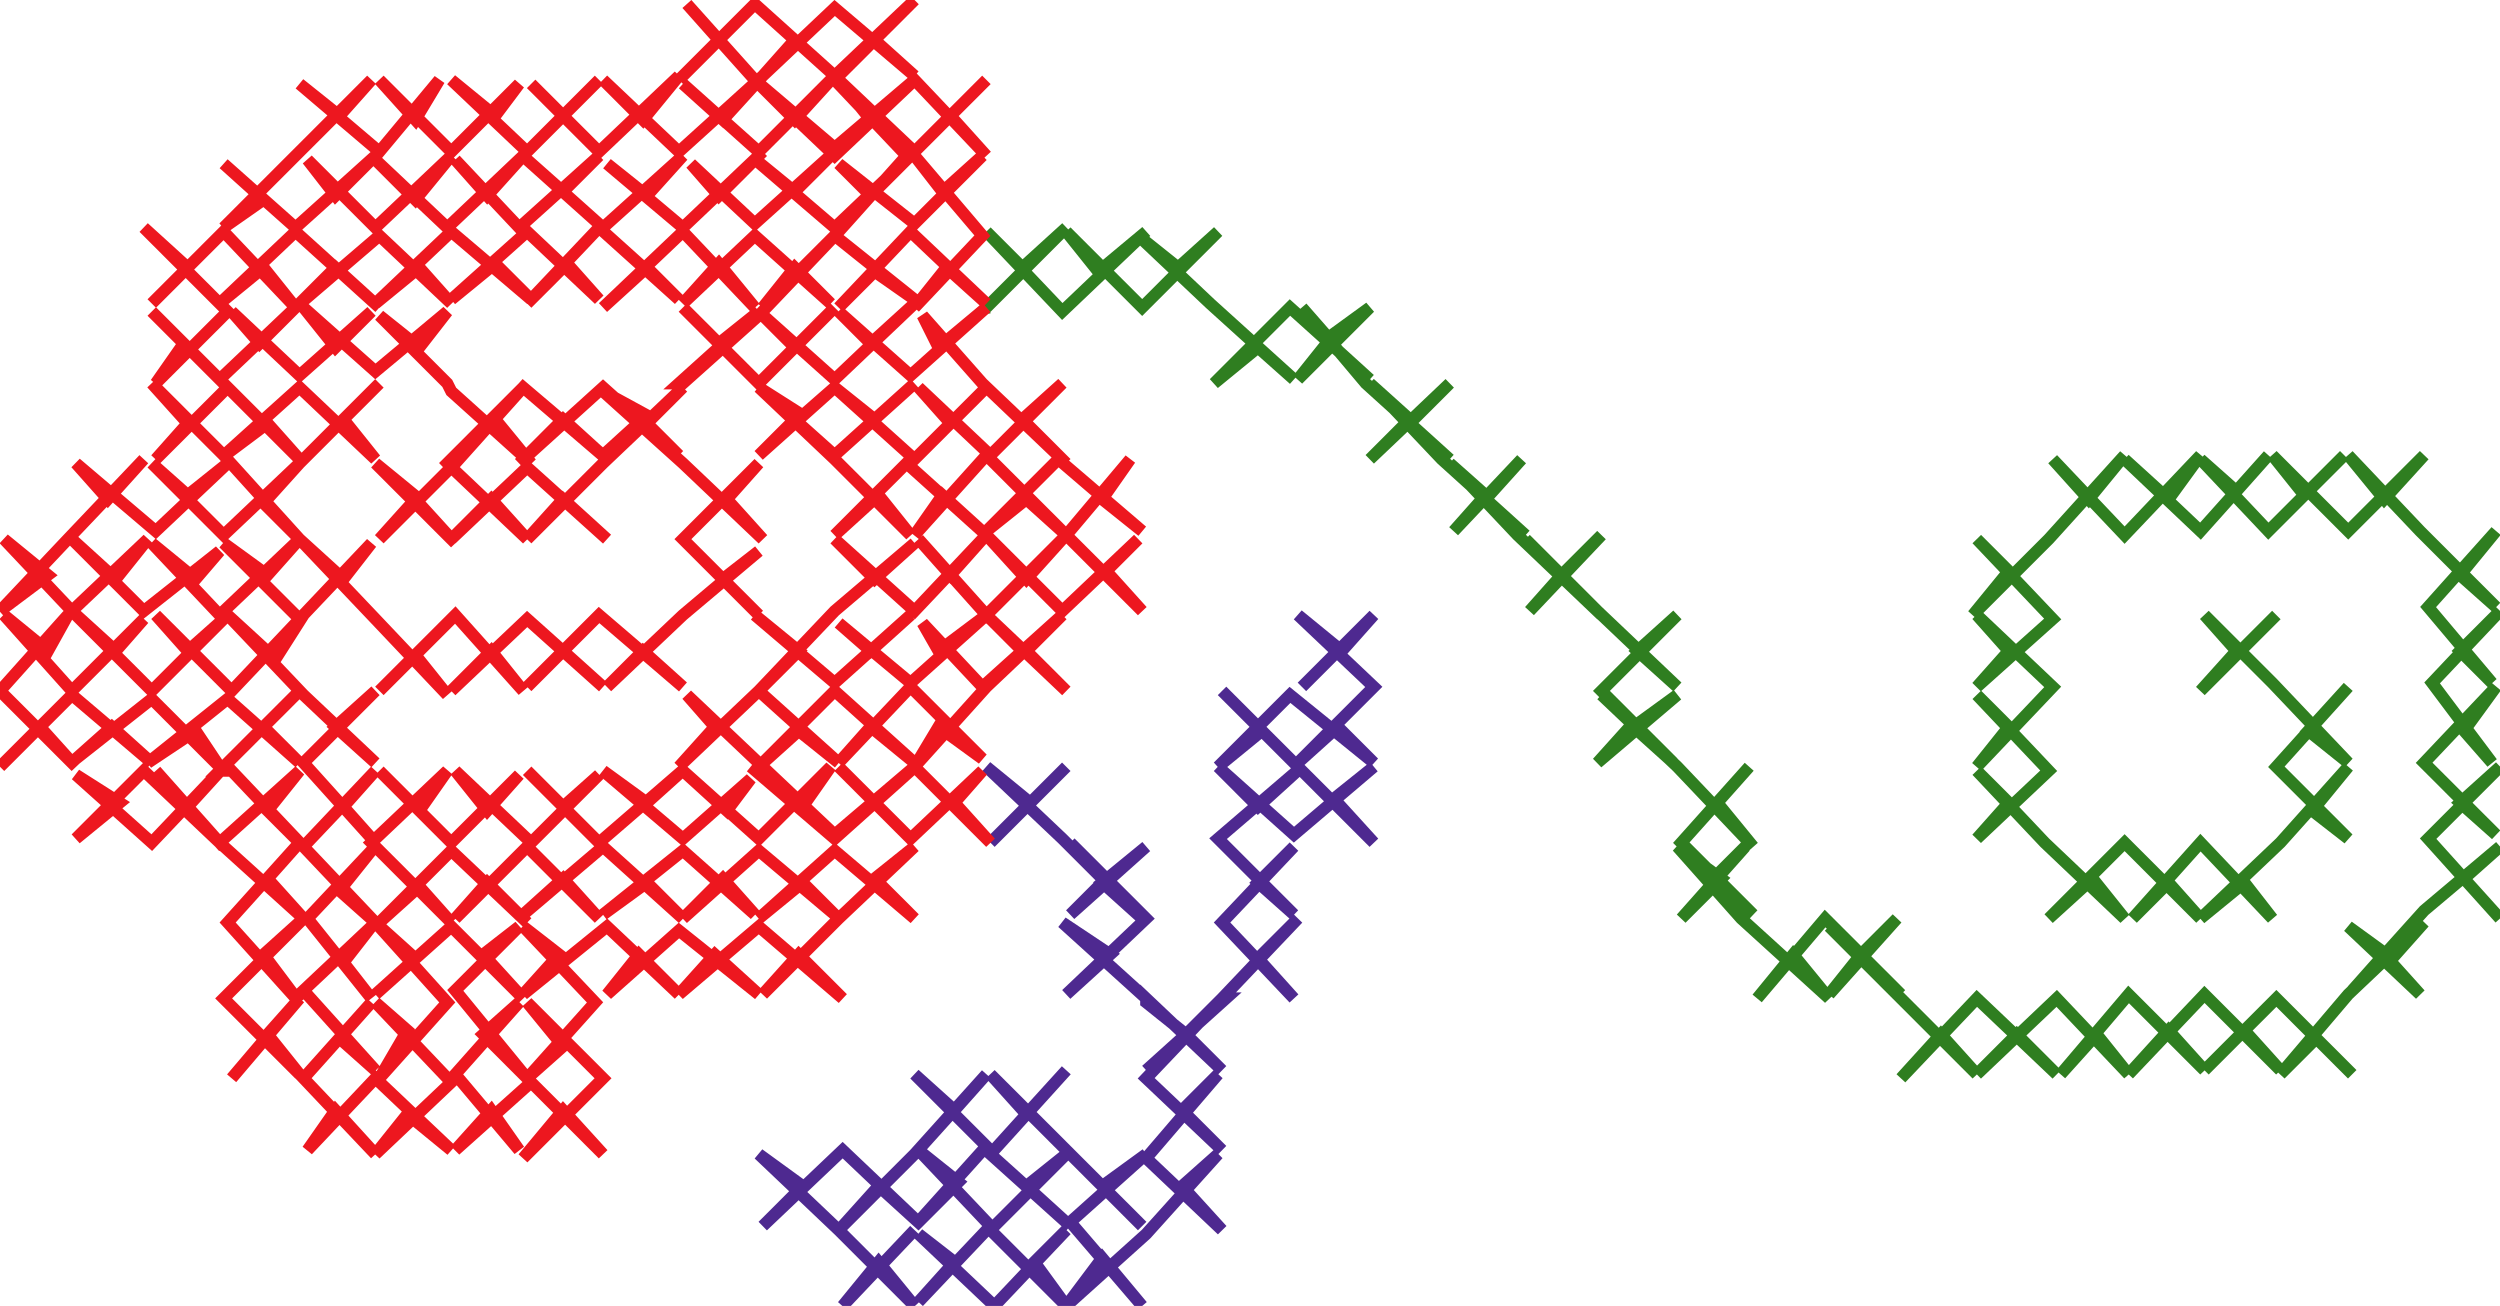 <svg version="1.1" xmlns="http://www.w3.org/2000/svg" xmlns:xlink="http://www.w3.org/1999/xlink" xmlns:ev="http://www.w3.org/2001/xml-events" width="626" height="327" viewBox="-313 -164 626 327"><path d="M -26,86 -47,67 -35,75 -46,85 -26,66 -45,47 -36,56 -45,65 -26,48 -37,57 -27,66 -47,46 -66,28 -55,37 -65,47 -46,28 -65,47 -55,37 -66,28 -47,46 -27,66 -37,57 -26,48 -45,65 -36,56 -45,47 -26,66 -46,85 -35,75 -47,67 -26,86 -7,104 -16,95 -7,86 -26,106 -7,124 -17,114 -8,105 -26,126 -7,144 -17,133 -8,125 -26,145 -46,163 -37,151 -27,163 -45,142 -26,125 -37,133 -27,143 -45,125 -65,105 -56,115 -46,104 -65,125 -45,143 -56,133 -46,125 -65,144 -46,163 -54,152 -46,144 -64,163 -83,145 -74,152 -83,162 -65,143 -83,124 -73,132 -84,143 -66,123 -84,105 -74,114 -66,105 -84,125 -102,143 -93,133 -82,143 -102,124 -122,143 -112,133 -123,125 -103,144 -84,163 -93,152 -102,163 -84,144 -102,163 -93,152 -84,163 -103,144 -123,125 -112,133 -122,143 -102,124 -82,143 -93,133 -102,143 -84,125 -66,105 -74,114 -84,105 -66,123 -84,143 -73,132 -83,124 -65,143 -83,162 -74,152 -83,145 -64,163 -46,144 -54,152 -46,163 -65,144 -46,125 -56,133 -45,143 -65,125 -46,104 -56,115 -65,105 -45,125 -27,143 -37,133 -26,125 -45,142 -27,163 -37,151 -46,163 -26,145 -8,125 -17,133 -7,144 -26,126 -8,105 -17,114 -7,124 -26,106 -7,86 -16,95 -7,104 -26,86 -26,87 -16,95 -26,104 -6,86 -7,86 12,66 2,76 11,86 -7,67 11,48 2,57 11,65 -8,46 13,28 2,38 -8,28 11,45 31,28 21,36 31,47 12,28 -7,9 3,19 -8,28 10,10 31,27 22,18 12,27 31,8 12,-10 23,-1 31,-10 13,8 31,-10 23,-1 12,-10 31,8 12,27 22,18 31,27 10,10 -8,28 3,19 -7,9 12,28 31,47 21,36 31,28 11,45 -8,28 2,38 13,28 -8,46 11,65 2,57 11,48 -7,67 11,86 2,76 12,66 -7,86 -7,86 -7,86" fill="none" stroke="#4e2990" stroke-width="3" /><path d="M -7,86" fill="none" stroke="#2f7e20" stroke-width="3" /><path d="M -65,-87 -66,-87 -46,-107 -57,-97 -66,-106 -47,-86 -26,-106 -38,-96 -46,-106 -27,-87 -8,-106 -18,-97 -28,-105 -10,-88 11,-69 2,-77 -9,-68 10,-87 30,-69 19,-79 30,-87 12,-69 20,-79 13,-87 29,-68 50,-49 40,-58 50,-68 30,-49 40,-59 30,-68 48,-49 69,-30 59,-39 68,-49 51,-31 59,-40 50,-48 67,-30 88,-10 78,-20 88,-30 70,-11 78,-20 69,-29 87,-11 107,8 97,-1 107,-10 88,9 106,27 96,18 107,10 87,27 96,17 88,10 107,28 126,48 117,37 125,28 108,47 126,65 116,56 124,48 108,66 118,56 107,48 123,66 145,86 136,75 127,86 144,66 163,85 153,75 162,66 145,85 153,75 145,68 163,86 182,105 173,95 163,106 182,86 202,105 192,95 182,105 202,86 220,105 212,95 203,105 220,85 239,104 230,94 220,105 239,85 258,104 249,94 239,104 257,86 276,105 267,96 258,105 275,85 294,67 286,76 275,68 293,85 284,75 276,84 294,64 313,48 304,56 313,66 295,46 313,28 303,37 312,45 294,27 312,8 304,19 311,27 296,7 313,-11 303,-1 311,7 295,-12 312,-31 303,-20 312,-12 293,-31 275,-50 284,-39 294,-50 275,-31 256,-50 264,-40 274,-50 255,-31 238,-49 247,-41 255,-50 238,-31 219,-49 230,-39 238,-50 219,-30 201,-49 210,-39 219,-50 200,-29 181,-10 190,-21 182,-29 201,-9 182,8 190,-1 182,-10 201,8 182,28 190,18 182,10 200,29 182,46 190,37 182,29 199,47 219,66 211,56 200,66 219,47 238,66 230,57 221,66 238,47 256,66 249,57 238,66 258,47 275,28 266,39 275,46 257,28 275,8 265,19 275,27 256,7 239,-10 247,-1 238,9 257,-10 238,9 247,-1 239,-10 256,7 275,27 265,19 275,8 257,28 275,46 266,39 275,28 258,47 238,66 249,57 256,66 238,47 221,66 230,57 238,66 219,47 200,66 211,56 219,66 199,47 182,29 190,37 182,46 200,29 182,10 190,18 182,28 201,8 182,-10 190,-1 182,8 201,-9 182,-29 190,-21 181,-10 200,-29 219,-50 210,-39 201,-49 219,-30 238,-50 230,-39 219,-49 238,-31 255,-50 247,-41 238,-49 255,-31 274,-50 264,-40 256,-50 275,-31 294,-50 284,-39 275,-50 293,-31 312,-12 303,-20 312,-31 295,-12 311,7 303,-1 313,-11 296,7 311,27 304,19 312,8 294,27 312,45 303,37 313,28 295,46 313,66 304,56 313,48 294,64 276,84 284,75 293,85 275,68 286,76 294,67 275,85 258,105 267,96 276,105 257,86 239,104 249,94 258,104 239,85 220,105 230,94 239,104 220,85 203,105 212,95 220,105 202,86 182,105 192,95 202,105 182,86 163,106 173,95 182,105 163,86 145,68 153,75 145,85 162,66 153,75 163,85 144,66 127,86 136,75 145,86 123,66 107,48 118,56 108,66 124,48 116,56 126,65 108,47 125,28 117,37 126,48 107,28 88,10 96,17 87,27 107,10 96,18 106,27 88,9 107,-10 97,-1 107,8 87,-11 69,-29 78,-20 70,-11 88,-30 78,-20 88,-10 67,-30 50,-48 59,-40 51,-31 68,-49 59,-39 69,-30 48,-49 30,-68 40,-59 30,-49 50,-68 40,-58 50,-49 29,-68 13,-87 20,-79 12,-69 30,-87 19,-79 30,-69 10,-87 -9,-68 2,-77 11,-69 -10,-88 -28,-105 -18,-97 -8,-106 -27,-87 -46,-106 -38,-96 -26,-106 -47,-86 -66,-106 -57,-97 -46,-107 -66,-87 -65,-87 -65,-87" fill="none" stroke="#2f7e20" stroke-width="3" /><path d="M -65,-87" fill="none" stroke="#ed171f" stroke-width="3" /><path d="M -85,-163 -104,-145 -94,-154 -84,-145 -104,-162 -122,-145 -114,-154 -104,-145 -124,-163 -143,-144 -133,-154 -141,-163 -124,-144 -104,-127 -84,-144 -66,-125 -75,-135 -66,-144 -84,-126 -103,-144 -95,-134 -85,-143 -104,-125 -124,-144 -114,-134 -104,-145 -123,-126 -142,-143 -132,-134 -122,-145 -143,-126 -162,-144 -152,-134 -143,-145 -163,-126 -180,-143 -172,-135 -163,-144 -181,-126 -200,-144 -189,-135 -183,-143 -200,-126 -218,-144 -209,-134 -203,-144 -218,-126 -238,-143 -228,-135 -220,-144 -238,-126 -257,-107 -247,-114 -257,-123 -239,-107 -219,-125 -229,-115 -236,-124 -219,-107 -200,-125 -209,-114 -219,-124 -201,-107 -182,-125 -191,-115 -199,-124 -183,-107 -163,-125 -172,-116 -181,-124 -162,-107 -142,-125 -151,-115 -161,-123 -142,-107 -122,-126 -133,-115 -140,-123 -124,-108 -104,-126 -114,-116 -125,-125 -104,-107 -84,-126 -95,-115 -103,-123 -84,-108 -67,-125 -77,-116 -84,-125 -67,-105 -84,-87 -76,-97 -66,-88 -85,-106 -103,-87 -94,-96 -84,-89 -104,-105 -122,-87 -114,-97 -105,-88 -124,-105 -142,-88 -133,-98 -124,-87 -142,-106 -162,-87 -151,-97 -143,-89 -163,-107 -181,-88 -171,-98 -163,-89 -181,-106 -200,-89 -189,-98 -180,-89 -200,-106 -219,-88 -208,-97 -200,-88 -218,-105 -239,-87 -229,-97 -218,-87 -239,-106 -258,-88 -247,-97 -239,-87 -257,-106 -275,-88 -266,-97 -277,-107 -256,-86 -274,-68 -267,-78 -275,-86 -258,-69 -239,-87 -248,-78 -255,-86 -238,-70 -220,-86 -229,-77 -237,-87 -219,-71 -201,-86 -208,-77 -218,-85 -201,-68 -200,-66 -180,-48 -189,-59 -202,-47 -182,-67 -161,-49 -172,-59 -183,-48 -162,-67 -143,-50 -151,-58 -142,-67 -162,-48 -181,-29 -172,-39 -161,-29 -181,-47 -200,-29 -190,-39 -181,-29 -200,-47 -218,-29 -209,-39 -199,-28 -219,-48 -208,-39 -217,-30 -199,-48 -182,-67 -162,-50 -151,-60 -162,-66 -142,-48 -122,-29 -131,-39 -123,-48 -142,-29 -123,-10 -132,-19 -123,-26 -142,-10 -161,8 -152,-1 -142,8 -163,-10 -181,8 -172,-1 -162,8 -181,-9 -200,9 -190,-1 -182,9 -199,-10 -218,9 -209,0 -201,10 -219,-9 -238,-29 -227,-19 -220,-28 -238,-9 -257,-28 -246,-20 -238,-29 -258,-10 -275,-28 -264,-19 -258,-26 -277,-11 -295,-29 -284,-19 -276,-29 -295,-11 -312,-29 -301,-20 -313,-11 -296,-29 -277,-49 -286,-39 -294,-48 -274,-31 -256,-48 -266,-40 -275,-48 -257,-30 -238,-48 -247,-38 -238,-29 -257,-50 -275,-68 -266,-58 -274,-49 -256,-67 -238,-49 -246,-58 -258,-49 -238,-67 -219,-49 -227,-59 -238,-48 -218,-68 -238,-48 -227,-59 -219,-49 -238,-67 -258,-49 -246,-58 -238,-49 -256,-67 -274,-49 -266,-58 -275,-68 -257,-50 -238,-29 -247,-38 -238,-48 -257,-30 -275,-48 -266,-40 -256,-48 -274,-31 -294,-48 -286,-39 -277,-49 -296,-29 -313,-11 -301,-20 -312,-29 -295,-11 -276,-29 -284,-19 -295,-29 -277,-11 -258,-26 -264,-19 -275,-28 -258,-10 -238,-29 -246,-20 -257,-28 -238,-9 -220,-28 -227,-19 -238,-29 -219,-9 -201,10 -209,0 -218,9 -199,-10 -182,9 -190,-1 -200,9 -181,-9 -162,8 -172,-1 -181,8 -163,-10 -142,8 -152,-1 -161,8 -142,-10 -123,-26 -132,-19 -123,-10 -142,-29 -123,-48 -131,-39 -122,-29 -142,-48 -162,-66 -151,-60 -162,-50 -182,-67 -199,-48 -217,-30 -208,-39 -219,-48 -199,-28 -209,-39 -218,-29 -200,-47 -181,-29 -190,-39 -200,-29 -181,-47 -161,-29 -172,-39 -181,-29 -162,-48 -142,-67 -151,-58 -143,-50 -162,-67 -183,-48 -172,-59 -161,-49 -182,-67 -202,-47 -189,-59 -180,-48 -200,-66 -201,-68 -218,-85 -208,-77 -201,-86 -219,-71 -237,-87 -229,-77 -220,-86 -238,-70 -255,-86 -248,-78 -239,-87 -258,-69 -275,-86 -267,-78 -274,-68 -256,-86 -277,-107 -266,-97 -275,-88 -257,-106 -239,-87 -247,-97 -258,-88 -239,-106 -218,-87 -229,-97 -239,-87 -218,-105 -200,-88 -208,-97 -219,-88 -200,-106 -180,-89 -189,-98 -200,-89 -181,-106 -163,-89 -171,-98 -181,-88 -163,-107 -143,-89 -151,-97 -162,-87 -142,-106 -124,-87 -133,-98 -142,-88 -124,-105 -105,-88 -114,-97 -122,-87 -104,-105 -84,-89 -94,-96 -103,-87 -85,-106 -66,-88 -76,-97 -84,-87 -67,-105 -84,-125 -77,-116 -67,-125 -84,-108 -103,-123 -95,-115 -84,-126 -104,-107 -125,-125 -114,-116 -104,-126 -124,-108 -140,-123 -133,-115 -122,-126 -142,-107 -161,-123 -151,-115 -142,-125 -162,-107 -181,-124 -172,-116 -163,-125 -183,-107 -199,-124 -191,-115 -182,-125 -201,-107 -219,-124 -209,-114 -200,-125 -219,-107 -236,-124 -229,-115 -219,-125 -239,-107 -257,-123 -247,-114 -257,-107 -238,-126 -220,-144 -228,-135 -238,-143 -218,-126 -203,-144 -209,-134 -218,-144 -200,-126 -183,-143 -189,-135 -200,-144 -181,-126 -163,-144 -172,-135 -180,-143 -163,-126 -143,-145 -152,-134 -162,-144 -143,-126 -122,-145 -132,-134 -142,-143 -123,-126 -104,-145 -114,-134 -124,-144 -104,-125 -85,-143 -95,-134 -103,-144 -84,-126 -66,-144 -75,-135 -66,-125 -84,-144 -104,-127 -124,-144 -141,-163 -133,-154 -143,-144 -124,-163 -104,-145 -114,-154 -122,-145 -104,-162 -84,-145 -94,-154 -104,-145 -85,-163 -84,-164 -104,-144 -86,-125 -103,-106 -123,-85 -142,-68 -143,-68 -123,-86 -133,-78 -142,-87 -123,-68 -104,-87 -114,-77 -123,-86 -104,-69 -84,-88 -95,-78 -103,-86 -85,-70 -66,-87 -78,-77 -82,-85 -67,-68 -46,-48 -57,-59 -47,-68 -65,-50 -83,-67 -75,-58 -67,-66 -84,-49 -104,-67 -94,-59 -84,-68 -104,-50 -123,-67 -112,-60 -104,-67 -123,-50 -113,-60 -123,-67 -104,-49 -85,-30 -93,-40 -104,-30 -86,-48 -66,-30 -77,-40 -84,-30 -66,-50 -46,-30 -56,-39 -66,-31 -48,-49 -27,-31 -37,-39 -30,-49 -46,-30 -27,-11 -36,-21 -28,-29 -47,-11 -66,-30 -56,-19 -47,-29 -66,-10 -83,-29 -75,-20 -67,-29 -84,-11 -104,-29 -94,-19 -84,-28 -104,-11 -123,9 -113,-1 -124,-10 -104,7 -85,-10 -95,-1 -103,-8 -85,7 -66,-10 -78,-1 -82,-8 -67,8 -47,-10 -57,-1 -65,-9 -46,9 -56,-1 -47,-10 -66,8 -84,28 -78,18 -67,26 -85,8 -103,27 -95,18 -84,27 -104,9 -123,28 -113,19 -103,27 -123,9 -143,28 -134,18 -141,10 -122,28 -104,45 -84,28 -65,47 -74,37 -67,29 -85,46 -103,28 -94,37 -85,29 -104,46 -125,28 -112,38 -105,28 -123,46 -142,29 -131,39 -125,31 -142,46 -162,29 -151,37 -141,28 -163,47 -181,29 -172,38 -163,30 -180,47 -199,29 -191,39 -183,30 -200,47 -218,29 -208,39 -201,29 -220,47 -218,49 -200,67 -208,58 -218,67 -200,49 -181,67 -191,57 -199,66 -181,48 -163,66 -172,56 -182,65 -162,48 -142,66 -151,57 -162,65 -142,49 -124,65 -132,56 -142,66 -123,49 -104,65 -112,57 -123,66 -104,49 -84,66 -94,56 -84,48 -103,66 -122,85 -113,75 -102,86 -123,68 -143,85 -134,75 -123,85 -143,69 -161,85 -153,75 -143,85 -161,68 -182,85 -173,75 -182,68 -164,87 -181,106 -172,98 -181,87 -162,106 -182,126 -172,114 -162,125 -180,107 -199,124 -190,114 -183,124 -199,105 -183,87 -192,95 -181,106 -199,84 -183,68 -192,75 -182,86 -200,68 -219,85 -209,76 -219,67 -201,87 -218,106 -211,94 -219,87 -200,107 -219,125 -211,115 -200,124 -219,106 -236,124 -229,114 -219,125 -237,106 -220,87 -228,96 -219,104 -237,84 -220,68 -227,77 -220,86 -236,66 -220,49 -228,59 -219,67 -237,48 -219,29 -227,38 -219,47 -237,27 -219,9 -229,18 -219,27 -237,10 -256,-10 -244,1 -237,-10 -255,9 -274,-10 -266,-1 -257,-9 -275,9 -295,-11 -284,-1 -277,-9 -295,9 -312,-10 -301,-1 -296,-10 -313,9 -294,28 -303,18 -313,28 -295,10 -275,27 -285,18 -294,26 -275,11 -258,28 -264,19 -276,27 -256,11 -238,27 -247,18 -238,9 -258,29 -255,29 -237,48 -246,39 -238,29 -258,47 -274,29 -266,38 -256,27 -275,47 -294,30 -283,37 -294,46 -277,29 -258,47 -237,66 -246,56 -238,47 -256,67 -238,87 -247,75 -237,66 -257,86 -238,105 -246,95 -238,86 -255,106 -238,86 -246,95 -238,105 -257,86 -237,66 -247,75 -238,87 -256,67 -238,47 -246,56 -237,66 -258,47 -277,29 -294,46 -283,37 -294,30 -275,47 -256,27 -266,38 -274,29 -258,47 -238,29 -246,39 -237,48 -255,29 -258,29 -238,9 -247,18 -238,27 -256,11 -276,27 -264,19 -258,28 -275,11 -294,26 -285,18 -275,27 -295,10 -313,28 -303,18 -294,28 -313,9 -296,-10 -301,-1 -312,-10 -295,9 -277,-9 -284,-1 -295,-11 -275,9 -257,-9 -266,-1 -274,-10 -255,9 -237,-10 -244,1 -256,-10 -237,10 -219,27 -229,18 -219,9 -237,27 -219,47 -227,38 -219,29 -237,48 -219,67 -228,59 -220,49 -236,66 -220,86 -227,77 -220,68 -237,84 -219,104 -228,96 -220,87 -237,106 -219,125 -229,114 -236,124 -219,106 -200,124 -211,115 -219,125 -200,107 -219,87 -211,94 -218,106 -201,87 -219,67 -209,76 -219,85 -200,68 -182,86 -192,75 -183,68 -199,84 -181,106 -192,95 -183,87 -199,105 -183,124 -190,114 -199,124 -180,107 -162,125 -172,114 -182,126 -162,106 -181,87 -172,98 -181,106 -164,87 -182,68 -173,75 -182,85 -161,68 -143,85 -153,75 -161,85 -143,69 -123,85 -134,75 -143,85 -123,68 -102,86 -113,75 -122,85 -103,66 -84,48 -94,56 -84,66 -104,49 -123,66 -112,57 -104,65 -123,49 -142,66 -132,56 -124,65 -142,49 -162,65 -151,57 -142,66 -162,48 -182,65 -172,56 -163,66 -181,48 -199,66 -191,57 -181,67 -200,49 -218,67 -208,58 -200,67 -218,49 -220,47 -201,29 -208,39 -218,29 -200,47 -183,30 -191,39 -199,29 -180,47 -163,30 -172,38 -181,29 -163,47 -141,28 -151,37 -162,29 -142,46 -125,31 -131,39 -142,29 -123,46 -105,28 -112,38 -125,28 -104,46 -85,29 -94,37 -103,28 -85,46 -67,29 -74,37 -65,47 -84,28 -104,45 -122,28 -141,10 -134,18 -143,28 -123,9 -103,27 -113,19 -123,28 -104,9 -84,27 -95,18 -103,27 -85,8 -67,26 -78,18 -84,28 -66,8 -47,-10 -56,-1 -46,9 -65,-9 -57,-1 -47,-10 -67,8 -82,-8 -78,-1 -66,-10 -85,7 -103,-8 -95,-1 -85,-10 -104,7 -124,-10 -113,-1 -123,9 -104,-11 -84,-28 -94,-19 -104,-29 -84,-11 -67,-29 -75,-20 -83,-29 -66,-10 -47,-29 -56,-19 -66,-30 -47,-11 -28,-29 -36,-21 -27,-11 -46,-30 -30,-49 -37,-39 -27,-31 -48,-49 -66,-31 -56,-39 -46,-30 -66,-50 -84,-30 -77,-40 -66,-30 -86,-48 -104,-30 -93,-40 -85,-30 -104,-49 -123,-67 -113,-60 -123,-50 -104,-67 -112,-60 -123,-67 -104,-50 -84,-68 -94,-59 -104,-67 -84,-49 -67,-66 -75,-58 -83,-67 -65,-50 -47,-68 -57,-59 -46,-48 -67,-68 -82,-85 -78,-77 -66,-87 -85,-70 -103,-86 -95,-78 -84,-88 -104,-69 -123,-86 -114,-77 -104,-87 -123,-68 -142,-87 -133,-78 -123,-86 -143,-68 -142,-67" fill="none" stroke="#ed171f" stroke-width="3" /></svg>